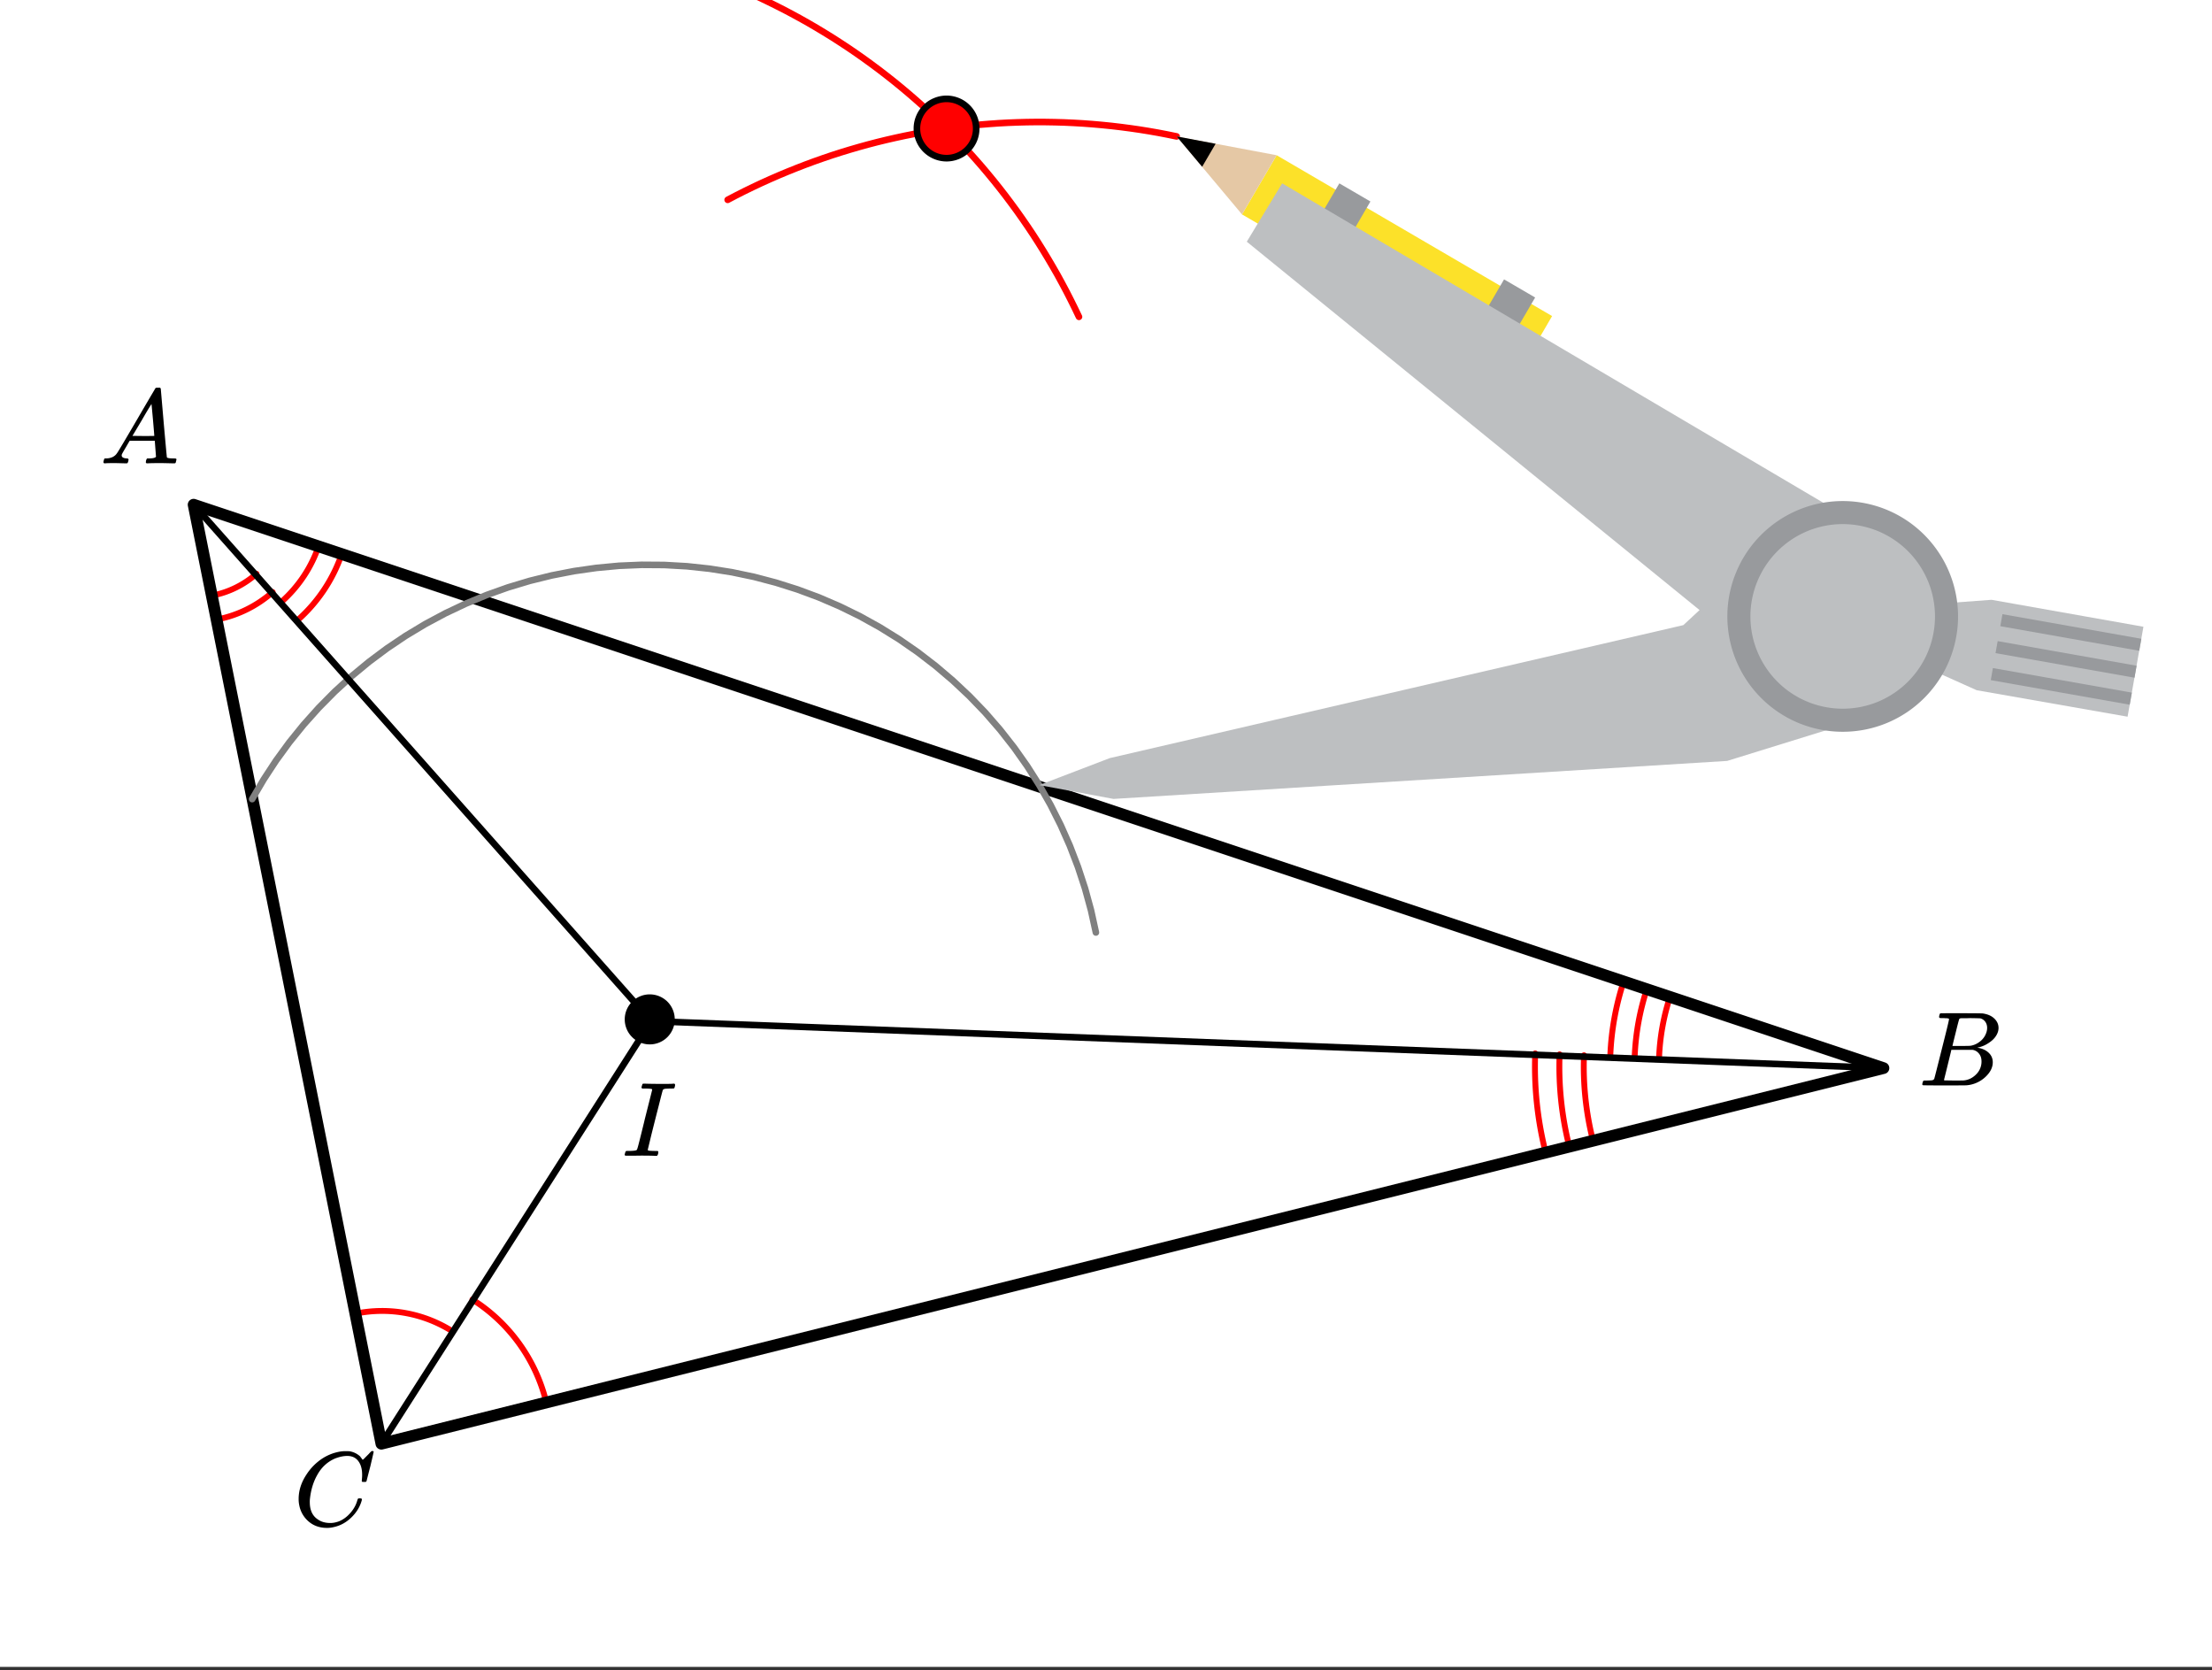 <svg xmlns="http://www.w3.org/2000/svg" xmlns:xlink="http://www.w3.org/1999/xlink" width="376" height="283.84" viewBox="0 0 282 212.88"><rect x="0" y="0" width="282" height="212.88" fill="#333333" stroke="none"/><defs><symbol overflow="visible" id="b"><path d="M8.766-6.484c0-.739-.168-1.32-.5-1.75-.325-.426-.79-.641-1.391-.641-.48 0-1 .11-1.563.328-.968.418-1.726 1.117-2.265 2.094-.5.875-.813 1.902-.938 3.078a2.994 2.994 0 0 0-.015.39c0 1.024.344 1.758 1.031 2.204.426.304.957.453 1.594.453.332 0 .703-.07 1.11-.219.53-.219 1.007-.57 1.437-1.062.437-.5.734-1.04.89-1.625.04-.114.07-.18.094-.204.02-.019.086-.03.203-.03.188 0 .281.038.281.109 0 .023-.007.07-.015.14-.219.805-.653 1.524-1.297 2.156C6.773-.425 6.047-.016 5.234.173a3.682 3.682 0 0 1-.937.125C3.367.297 2.594.03 1.969-.5A3.566 3.566 0 0 1 .766-2.516a3.733 3.733 0 0 1-.094-.875c0-1.082.336-2.129 1.015-3.14a6.898 6.898 0 0 1 1.485-1.64A6.098 6.098 0 0 1 5.14-9.235c.53-.164 1.015-.25 1.453-.25.32 0 .515.007.578.015.531.094.984.32 1.36.672.007.024.038.07.093.14.063.075.11.137.14.188.04.055.067.078.079.078.031 0 .156-.113.375-.343l.187-.188.219-.219c.07-.082.117-.132.14-.156L9.97-9.5h.078c.125 0 .187.031.187.094 0 .043-.14.656-.421 1.844a166.04 166.04 0 0 0-.485 1.89.239.239 0 0 1-.078.094.858.858 0 0 1-.234.016h-.22a.671.671 0 0 1-.077-.079c0-.02.004-.101.015-.25.02-.175.032-.375.032-.593zm0 0"/></symbol><symbol overflow="visible" id="c"><path d="M.563 0C.5-.063.469-.11.469-.14c0-.04.015-.118.047-.235.03-.113.054-.18.078-.203L.64-.625h.187c.633-.02 1.094-.242 1.375-.672.063-.05.879-1.422 2.453-4.11a642.833 642.833 0 0 1 2.39-4.077c.04-.082.083-.13.126-.141.039-.008.14-.016.297-.016h.234c.05.086.078.125.078.125l.375 4.36c.258 2.898.395 4.36.406 4.39.051.094.344.141.876.141.101 0 .175.008.218.016.04 0 .07.011.094.03.02.024.031.056.031.095a.983.983 0 0 1-.047.187c-.023.137-.046.219-.078.25-.023.031-.078.047-.172.047-.168 0-.437-.004-.812-.016-.367-.007-.664-.015-.89-.015-.845 0-1.4.011-1.657.031h-.156a.365.365 0 0 1-.094-.11c0-.019.008-.1.031-.25A.986.986 0 0 1 6-.577l.047-.047h.266c.488-.008.773-.082.859-.219l-.156-2.031H3.812l-.453.781c-.324.543-.492.836-.5.875a.404.404 0 0 0-.062.203c0 .23.207.36.625.391.164 0 .25.047.25.14a.915.915 0 0 1-.031.188.754.754 0 0 1-.094.25C3.523-.016 3.469 0 3.375 0c-.148 0-.387-.004-.719-.016-.336-.007-.586-.015-.75-.015C1.258-.031.848-.02.672 0zm6.39-3.5c0-.102-.058-.805-.172-2.11-.117-1.3-.18-1.952-.187-1.952l-.36.578c-.148.242-.43.718-.843 1.437L4.17-3.5l1.391.016c.926 0 1.391-.004 1.391-.016zm0 0"/></symbol><symbol overflow="visible" id="d"><path d="M3.875-8.453c0-.008-.008-.02-.016-.031 0-.02-.011-.032-.03-.032-.024-.007-.044-.015-.063-.015a.156.156 0 0 0-.079-.016.392.392 0 0 0-.093-.015h-.219a.516.516 0 0 0-.125-.016h-.14c-.22 0-.352-.004-.391-.016a.126.126 0 0 1-.094-.078c-.023-.031-.016-.113.016-.25.039-.156.082-.242.125-.265.007-.008.593-.016 1.75-.016 2.32 0 3.546.012 3.671.031.626.094 1.11.309 1.454.64.363.345.546.747.546 1.204 0 .312-.09.621-.265.922-.2.355-.516.68-.953.968-.43.293-.883.493-1.36.594l-.14.032c.593.085 1.07.292 1.437.625.364.335.547.746.547 1.234 0 .648-.297 1.258-.89 1.828a3.969 3.969 0 0 1-2.47 1.11C6.032-.005 5.087 0 3.267 0 1.46 0 .55-.008.53-.031.488-.051.47-.086.47-.141c0-.062.008-.125.031-.187.04-.164.086-.258.14-.281a.857.857 0 0 1 .188-.016h.094c.238 0 .504-.008.797-.031a.41.41 0 0 0 .265-.172c.02-.031.336-1.274.954-3.735.624-2.457.937-3.753.937-3.89zm4.86 1.125c0-.3-.079-.563-.235-.781a1.131 1.131 0 0 0-.625-.438c-.063-.008-.477-.02-1.234-.031-.18 0-.368.008-.563.015H5.422c-.125.012-.203.043-.234.094-.032.031-.184.602-.454 1.703-.273 1.094-.414 1.672-.421 1.735h1.093c.719 0 1.133-.008 1.25-.032A2.493 2.493 0 0 0 7.688-5.5c.332-.227.585-.504.765-.828.188-.344.281-.676.281-1zm-.72 4.25c0-.395-.109-.723-.328-.985a1.279 1.279 0 0 0-.796-.468H4.17c0 .023-.077.351-.234.984L3.47-1.64l-.235.938c0 .043.051.062.157.062.113 0 .476.008 1.093.016.801 0 1.235-.004 1.297-.016.582-.062 1.098-.316 1.547-.765a2.279 2.279 0 0 0 .688-1.672zm0 0"/></symbol><symbol overflow="visible" id="e"><path d="M.578-.016C.422-.016.344-.055.344-.14c0-.007.015-.07.047-.187C.43-.492.477-.586.53-.61a.794.794 0 0 1 .203-.016h.079c.539 0 .878-.031 1.015-.094.008 0 .02-.004.031-.015.04-.008.086-.11.141-.297.063-.188.285-1.067.672-2.64.101-.407.18-.727.234-.97.633-2.507.953-3.773.953-3.796-.023-.032-.03-.051-.03-.063-.095-.05-.415-.078-.954-.078h-.281c-.055-.04-.086-.078-.094-.11-.012-.03.004-.109.047-.234.031-.133.062-.219.094-.25.03-.02.109-.031.234-.031.645.023 1.297.031 1.953.031h.75c.57 0 .899-.008.984-.031h.125c.063.062.094.117.094.156 0 .031-.011.094-.031.188-.031.136-.063.218-.094.25-.031.023-.136.03-.312.03-.282 0-.57.013-.86.032a.572.572 0 0 0-.265.14c-.024.044-.196.7-.516 1.97a592.73 592.73 0 0 0-.953 3.765L3.297-.797c0 .074.031.117.094.125.093.024.343.04.75.047h.421c.051.063.079.105.079.125 0 .012-.012.094-.032.25a.69.69 0 0 1-.14.25H4.25c-.336-.02-.95-.031-1.844-.031-.219 0-.539.008-.953.015H.578zm0 0"/></symbol><clipPath id="a"><path d="M0 0h282v212.434H0zm0 0"/></clipPath></defs><g clip-path="url(#a)" fill="#fff"><path d="M0 0h282v212.88H0z"/><path d="M0 0h282v212.88H0z"/></g><path d="M57.676 169.684a16.768 16.768 0 0 0-12.246-2.27M69.613 178.617a21.53 21.53 0 0 0-9.379-12.976M35.867 76.723a16.751 16.751 0 0 0 4.805-7.266M37.926 79.055a19.865 19.865 0 0 0 5.699-8.614M27.125 75.895a11.982 11.982 0 0 0 5.574-2.762M27.734 78.945a15.062 15.062 0 0 0 7.024-3.48M201.938 134.5a38.38 38.38 0 0 0 1.117 10.758M198.828 134.383a41.54 41.54 0 0 0 1.207 11.633M195.719 134.262c-.16 4.21.277 8.422 1.297 12.508M212.961 126.887a28.487 28.487 0 0 0-1.453 7.98M210.008 125.902a31.742 31.742 0 0 0-1.61 8.848M207.055 124.918a34.83 34.83 0 0 0-1.766 9.711" fill="none" stroke-linecap="round" stroke-linejoin="round" stroke="red" stroke-width=".748"/><path d="M24.684 64.328l215.43 71.809M240.113 136.137L48.621 184.012M48.621 184.012L24.684 64.328" fill="red" stroke-width="1.496" stroke-linecap="round" stroke="#000"/><path d="M139.711 118.852l-.621-2.825-.762-2.785-.902-2.746-1.035-2.695-1.172-2.645-1.297-2.578-1.43-2.512-1.55-2.437-1.668-2.36-1.786-2.273-1.894-2.18-2.004-2.082-2.106-1.98-2.199-1.871-2.289-1.762-2.375-1.644-2.457-1.524-2.527-1.402-2.594-1.27-2.652-1.14-2.711-1.008-2.754-.871-2.793-.735-2.828-.593-2.856-.45-2.87-.308-2.888-.164-2.886-.02-2.887.121-2.879.27-2.86.41-2.835.55-2.805.692-2.766.832-2.722.969-2.672 1.105-2.61 1.235-2.546 1.363-2.477 1.488-2.398 1.61-2.317 1.73-2.226 1.84-2.133 1.95-2.031 2.054-1.926 2.152-1.82 2.246-1.704 2.336-1.582 2.414-1.464 2.493" fill="none" stroke-width=".842" stroke-linecap="round" stroke-linejoin="round" stroke="gray"/><path d="M142.121 101.73l77.793-4.488M219.914 97.242l17.207-5.238M237.121 92.004l-2.246-13.461M234.875 78.543l-8.227-9.727M226.648 68.816L214.68 80.04M214.68 80.04l-73.305 16.452M141.375 96.492l-8.977 3.742M132.398 100.234l9.723 1.496M244.598 84.523l7.48 3.743M252.078 88.266l19.45 2.992M271.527 91.258l1.496-11.219M273.023 80.04l-19.449-3.743M253.574 76.297l-6.73.75M246.844 77.047l-11.969 1.496M234.875 78.543l9.723 5.98M271.527 88.266l-17.203-2.993M254.324 85.273l-.75 1.497M253.574 86.77l17.953 2.992M272.277 84.523l-17.953-2.992M254.324 83.027l17.953 2.993M273.023 81.531l-17.953-2.988M255.07 80.04l17.953 2.987M163.066 19.45l-4.488 8.226M158.578 27.676l35.156 20.195M193.734 47.871l4.489-7.48M198.223 40.39l-35.157-20.94M150.352 17.203l8.226 10.473M158.578 27.676l4.488-8.227M163.066 19.45l-12.714-2.247M150.352 17.203l2.992 3.742M153.344 20.945l1.496-2.992M154.84 17.953l-4.488-.75M191.492 35.906l-2.246 4.485M189.246 40.39l3.742 2.247M192.988 42.637l2.992-4.489M195.98 38.148l-4.488-2.242M170.547 23.188l-2.246 5.238M168.3 28.426l3.743 2.242M172.043 30.668l2.992-5.234M175.035 25.434l-4.488-2.247M241.605 69.566l-77.792-46.379M163.813 23.188l-5.235 7.48M158.578 30.668l65.824 53.855M224.402 84.523l10.473-5.98M234.875 78.543l6.73-8.977" fill="red"/><path d="M150.008 17.387l-1.18-.242-1.183-.227-1.188-.207-1.187-.191-1.192-.172-1.195-.157-1.195-.14-1.196-.121-1.203-.106-1.2-.09-1.202-.07-1.203-.055-1.203-.035-1.204-.02-1.203-.003-1.203.015-1.207.032-1.203.047-1.2.066-1.202.086-1.2.098-1.199.117-1.195.136-1.195.149-1.192.172-1.191.183-1.188.203-1.183.22-1.18.234-1.176.254-1.176.269-1.168.285-1.168.305-1.16.32-1.156.336-1.152.352-1.145.367-1.14.387-1.137.402-1.129.418-1.121.434-1.117.449-1.114.465-1.101.48-1.098.496-1.09.512-1.082.527-1.074.543-1.066.559" fill="none" stroke-width=".842" stroke-linecap="round" stroke-linejoin="round" stroke="red"/><path d="M137.555 40.383l-.52-1.086-.535-1.078-.547-1.07-.566-1.063-.578-1.059-.598-1.043-.61-1.039-.624-1.03-.637-1.02-.652-1.012-.668-1-.684-.992-.695-.985-.711-.968-.723-.965-.738-.95-.75-.941-.766-.93-.777-.922-.79-.906-.804-.898-.816-.883-.828-.875-.84-.86-.852-.851-.867-.836-.875-.824-.89-.813-.9-.8-.91-.786-.921-.773-.934-.762-.945-.746-.953-.734-.969-.719-.973-.707-.984-.691-.996-.68-1.004-.66-1.016-.653-1.023-.632-1.031-.621-1.04-.606-1.05-.59-1.055-.574-1.066-.562L98.77.645 97.688.113l-1.086-.515" fill="none" stroke-width=".842" stroke-linecap="round" stroke-linejoin="round" stroke="red"/><path d="M48.621 184.012l34.406-53.86M24.684 64.328l58.343 65.824M240.113 136.137l-157.086-5.985" fill="none" stroke-width=".842" stroke="#000"/><path d="M85.602 129.926c0 .367-.07.719-.211 1.058-.141.34-.34.641-.598.899-.262.262-.559.46-.898.601-.34.141-.692.211-1.059.211s-.719-.07-1.059-.21c-.34-.141-.64-.34-.898-.602a2.692 2.692 0 0 1-.602-.899c-.14-.34-.21-.691-.21-1.058 0-.367.07-.719.21-1.059.141-.34.34-.636.602-.898a2.74 2.74 0 0 1 .898-.598c.34-.14.692-.21 1.059-.21s.719.07 1.059.21c.34.14.636.34.898.598a2.782 2.782 0 0 1 .809 1.957zm0 0" stroke-width=".842" stroke="#000"/><path d="M124.45 16.383a3.754 3.754 0 0 1-1.106 2.668 3.718 3.718 0 0 1-1.227.82 3.758 3.758 0 0 1-2.89 0 3.758 3.758 0 0 1-1.227-.82 3.751 3.751 0 0 1-.816-1.223 3.758 3.758 0 0 1 0-2.894 3.758 3.758 0 0 1 2.043-2.043 3.758 3.758 0 0 1 2.89 0c.465.191.871.464 1.227.82a3.76 3.76 0 0 1 1.105 2.672zm0 0" fill="red" stroke-width=".842" stroke="#000"/><path d="M132.492 100.066l9.461 1.762 78.238-4.844 16.95-5.25-2.223-13.168-8.484-9.886-11.829 10.996-73.12 16.949zm0 0M234.918 78.566l9.504 6.008L252 87.973l19.238 3.375 2.02-11.465-19.363-3.434-6.829.504zm0 0" fill="#bdbfc1"/><path d="M253.797 86.688l17.715 3.132.273-1.539-17.719-3.133zm0 0M254.402 83.246l17.72 3.133.265-1.527-17.711-3.137zm0 0M255.012 79.813l17.71 3.132.274-1.527-17.71-3.137zm0 0" fill="#989a9d"/><path d="M197.871 40.285l-35.117-20.5-4.414 7.543 35.14 20.504zm0 0" fill="#fce129"/><path d="M162.754 19.785l-12.746-2.398 8.332 9.941zm0 0" fill="#e5c8a5"/><path d="M154.973 18.324l-4.965-.937 3.25 3.87zm0 0"/><path d="M195.71 37.918l-3.964-2.309-2.8 4.801 3.847 2.504zm0 0M174.71 25.68l-3.964-2.309-2.8 4.8 3.847 2.505zm0 0" fill="#989a9d"/><path d="M234.918 78.566l6.383-9.261-77.844-45.938-4.508 7.438 65.824 53.543zm0 0" fill="#bdbfc1"/><path d="M249.625 78.566c0 .965-.094 1.922-.285 2.868-.188.949-.465 1.867-.836 2.761-.367.89-.82 1.739-1.36 2.54a14.667 14.667 0 0 1-9.355 6.254 14.751 14.751 0 0 1-8.496-.837 14.709 14.709 0 0 1-8.797-16.453c.191-.949.469-1.867.84-2.758.367-.894.82-1.742 1.355-2.543a14.764 14.764 0 0 1 4.059-4.058 14.709 14.709 0 0 1 5.3-2.195 14.712 14.712 0 0 1 5.74 0c.944.187 1.866.468 2.757.835a14.667 14.667 0 0 1 6.598 5.418c.539.801.992 1.649 1.359 2.543.371.891.648 1.809.836 2.758.191.946.285 1.903.285 2.867zm0 0" fill="#989a9d"/><path d="M246.684 78.566c0 .774-.075 1.54-.227 2.297a11.5 11.5 0 0 1-.668 2.207 11.796 11.796 0 0 1-2.55 3.817 11.85 11.85 0 0 1-3.816 2.55 11.783 11.783 0 0 1-11.04-1.09 11.401 11.401 0 0 1-1.781-1.46 11.681 11.681 0 0 1-1.465-1.785 11.795 11.795 0 0 1-1.758-4.238 11.925 11.925 0 0 1-.227-2.298 11.795 11.795 0 0 1 7.266-10.871 11.99 11.99 0 0 1 2.207-.668 11.613 11.613 0 0 1 2.293-.226c.773 0 1.539.074 2.297.226.758.153 1.492.375 2.207.668a11.85 11.85 0 0 1 3.816 2.551 11.796 11.796 0 0 1 2.55 3.816c.298.715.52 1.45.669 2.208.152.757.227 1.523.227 2.296zm0 0" fill="#bdbfc1"/><use xlink:href="#b" x="37.401" y="194.445"/><use xlink:href="#c" x="12.716" y="59.055"/><use xlink:href="#d" x="244.599" y="138.345"/><use xlink:href="#e" x="79.289" y="147.321"/></svg>